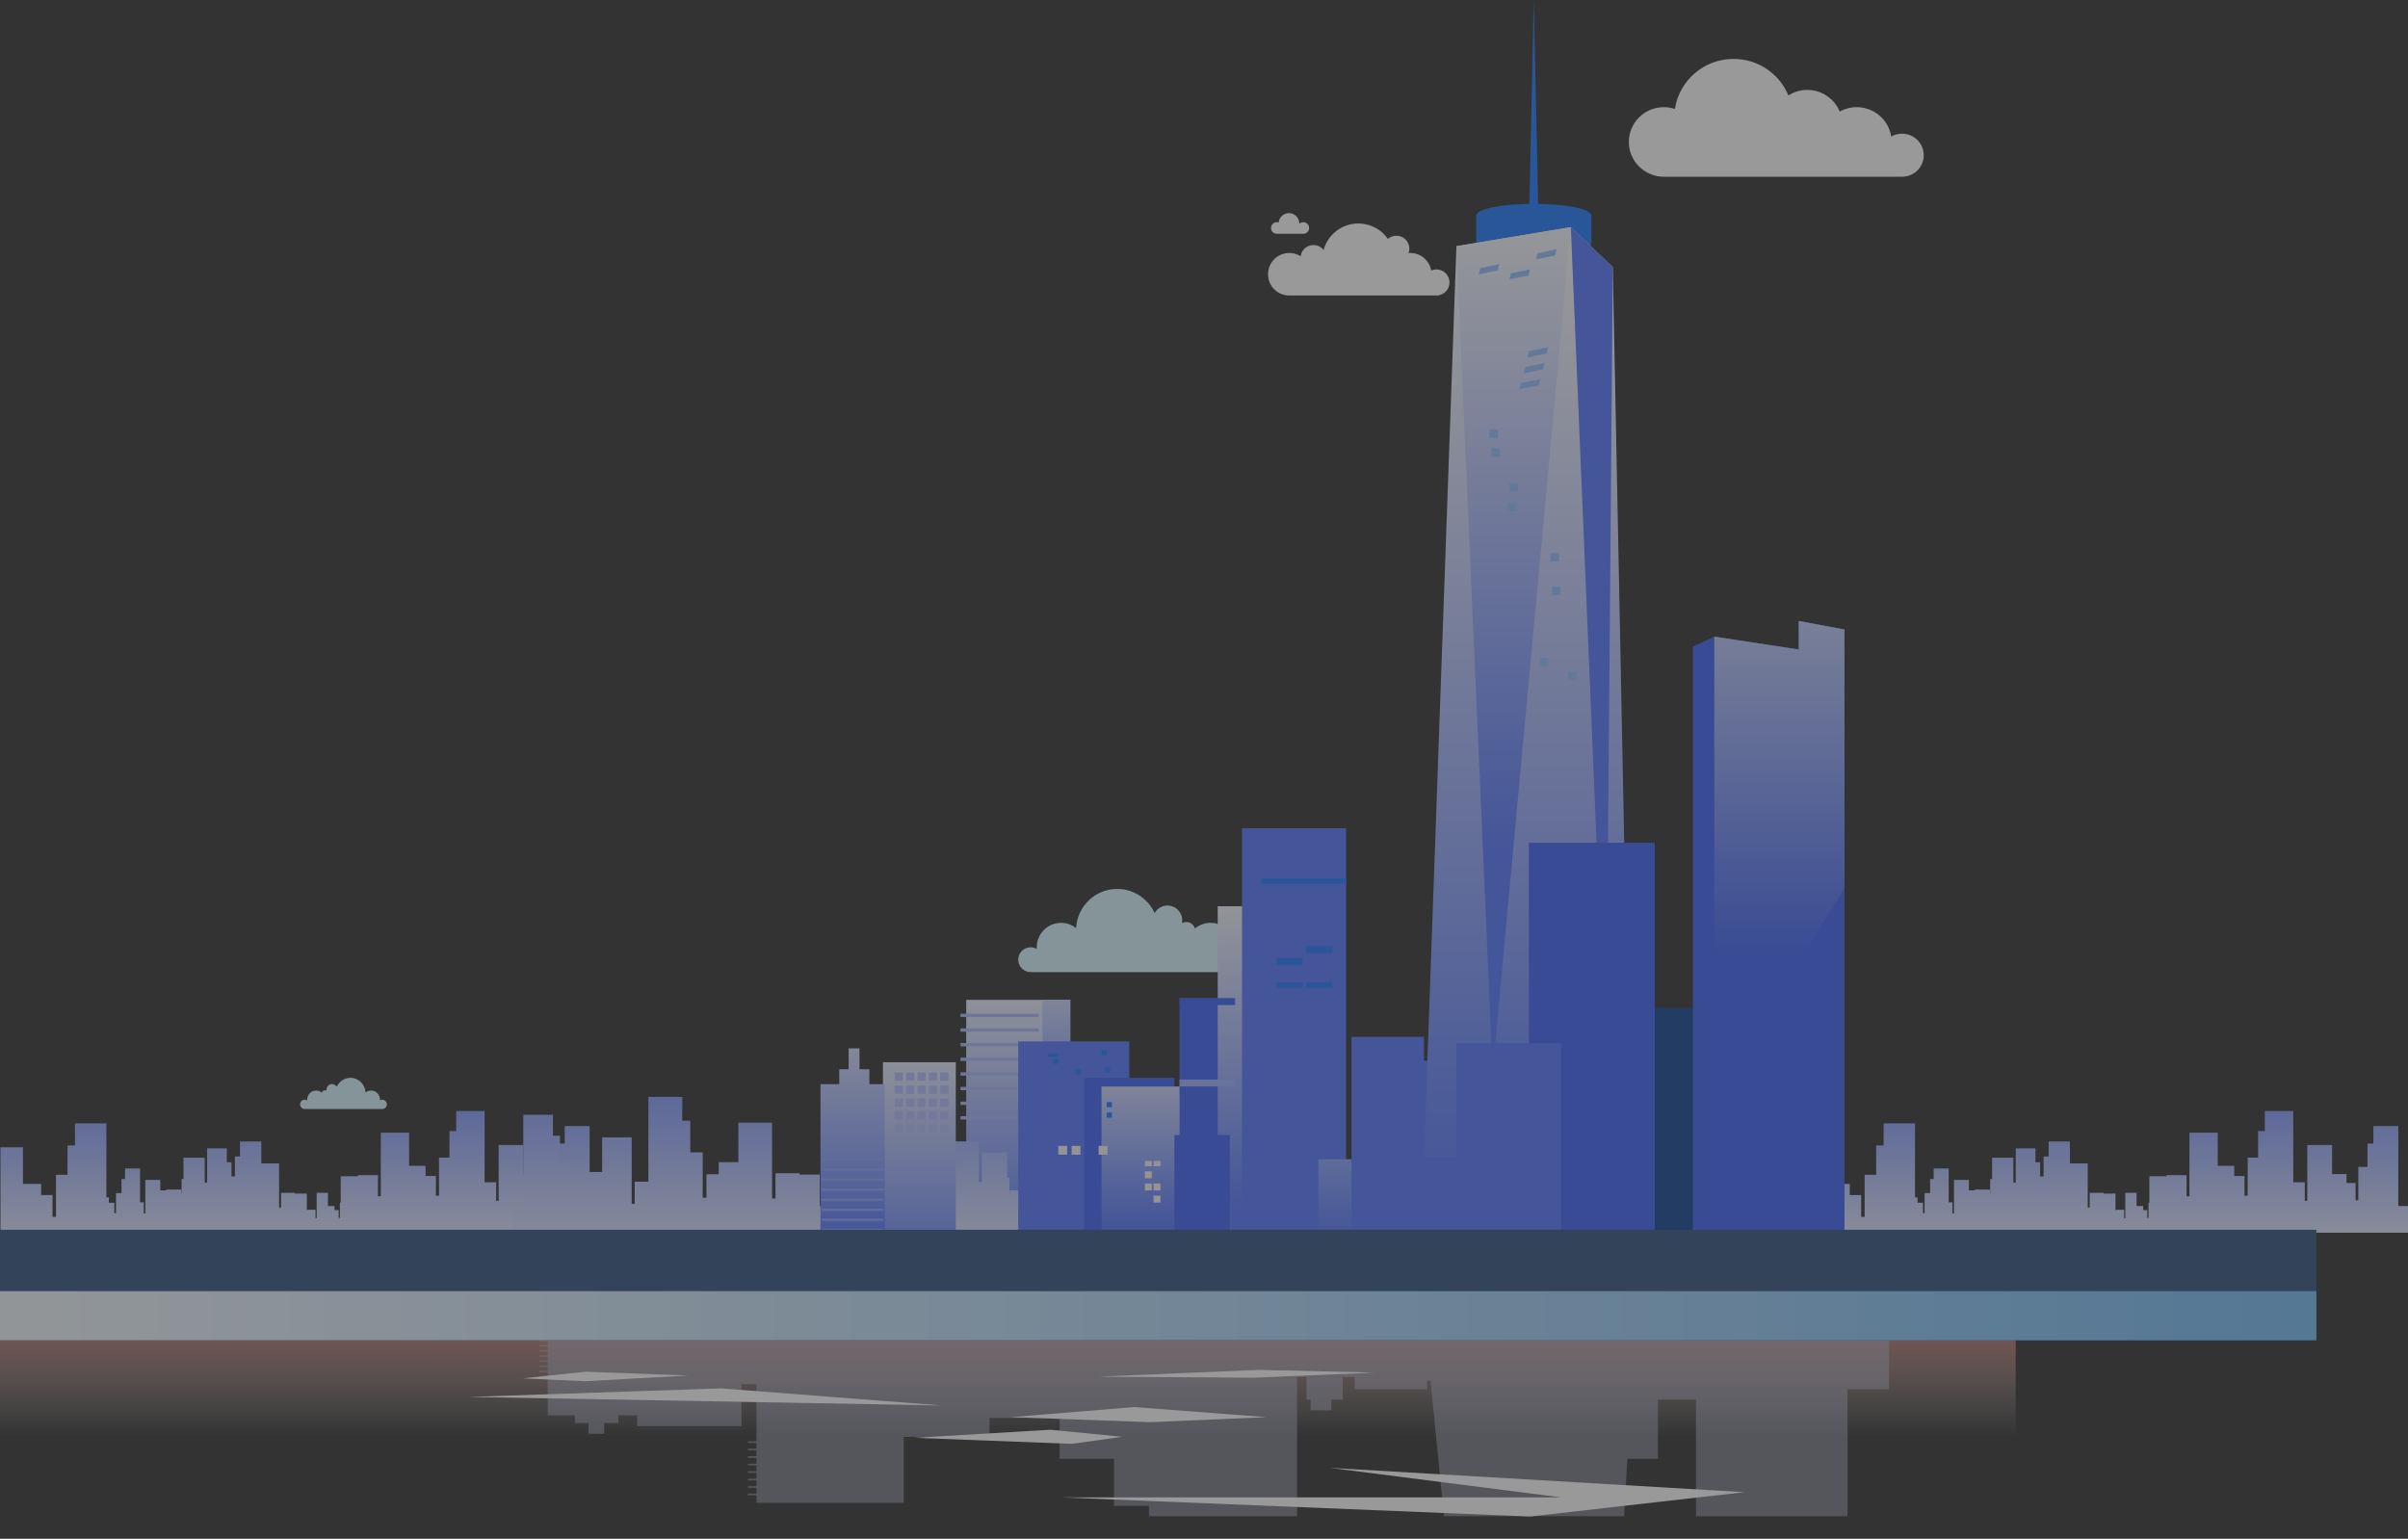 <svg width="1330" height="850" viewBox="0 0 1330 850" fill="none" xmlns="http://www.w3.org/2000/svg">
<rect x="0" y="0" width="1330" height="850" fill="#333333" stroke="none"/>
<g opacity="0.5">
<path d="M685.89 523.28C684.435 523.28 683.093 523.736 681.988 524.514C682.025 524.106 682.054 523.698 682.054 523.28C682.054 515.825 676.035 509.775 668.617 509.775C665.339 509.775 662.334 510.962 660 512.928C659.395 510.839 657.477 509.31 655.2 509.31C654.35 509.31 653.546 509.528 652.847 509.899C652.932 509.414 652.989 508.911 652.989 508.398C652.989 503.868 649.332 500.202 644.834 500.202C641.782 500.202 639.137 501.883 637.738 504.372C634.138 496.508 626.239 491.047 617.064 491.047C604.913 491.047 594.991 500.62 594.349 512.672C592.062 510.867 589.19 509.775 586.053 509.775C578.635 509.775 572.616 515.825 572.616 523.28C572.616 523.603 572.645 523.907 572.663 524.22C571.652 523.622 570.481 523.28 569.224 523.28C565.454 523.28 562.402 526.347 562.402 530.137C562.402 533.926 565.454 536.993 569.224 536.993H685.881C689.651 536.993 692.703 533.926 692.703 530.137C692.703 526.347 689.651 523.28 685.881 523.28H685.89Z" fill="#D6F6FF"/>
<path d="M1050.55 73.834C1048.38 73.834 1046.35 74.416 1044.58 75.429C1043.14 66.239 1035.15 59.197 1025.49 59.197C1022.09 59.197 1018.89 60.076 1016.11 61.603C1013.23 54.602 1006.3 49.669 998.221 49.669C994.37 49.669 990.805 50.791 987.798 52.723C982.899 40.884 971.17 32.545 957.481 32.545C941.071 32.545 927.464 44.533 925.096 60.184C923.178 59.549 921.137 59.197 919.001 59.197C908.319 59.197 899.651 67.807 899.651 78.416C899.651 89.026 908.319 97.635 919.001 97.635H1050.55C1057.17 97.635 1062.53 92.31 1062.53 85.742C1062.53 79.173 1057.17 73.848 1050.55 73.848V73.834Z" fill="white"/>
<path d="M456.053 632.714H548.989V705.462H456.053V632.714Z" fill="#114694"/>
<path d="M533.659 552.309H591.145V696.847H533.659V552.309Z" fill="url(#paint0_linear_4043_4147)"/>
<path d="M530.521 559.988H573.742V561.832H530.521V559.988Z" fill="#ABBCFF"/>
<path d="M530.521 568.073H573.742V569.916H530.521V568.073Z" fill="#ABBCFF"/>
<path d="M530.521 576.157H573.742V578.001H530.521V576.157Z" fill="#ABBCFF"/>
<path d="M530.521 584.242H573.742V586.086H530.521V584.242Z" fill="#ABBCFF"/>
<path d="M530.521 592.326H573.742V594.17H530.521V592.326Z" fill="#ABBCFF"/>
<path d="M530.521 600.411H573.742V602.255H530.521V600.411Z" fill="#ABBCFF"/>
<path d="M530.521 608.496H573.742V610.339H530.521V608.496Z" fill="#ABBCFF"/>
<path d="M530.521 616.58H573.742V618.424H530.521V616.58Z" fill="#ABBCFF"/>
<path d="M575.815 552.309H591.145V623.142H575.815V552.309Z" fill="url(#paint1_linear_4043_4147)"/>
<path d="M0 713.119H1113.31V850H0V713.119Z" fill="url(#paint2_linear_4043_4147)"/>
<path opacity="0.5" d="M302.52 723.649V740.246H297.968V740.893H302.52V743.076H297.968V743.722H302.52V745.911H297.968V746.557H302.52V748.741H297.968V749.387H302.52V751.578H297.968V752.222H302.52V754.408H297.968V755.06H302.52V757.243H297.968V757.889H302.52V760.079H297.968V760.725H302.52V781.841H317.515V786.078H325.024V792.012H333.7V786.078H341.61V781.841H351.883V787.775H409.524V764.557H417.82V796.152H413.097V797.094H417.82V800.28H413.097V801.222H417.82V804.414H413.097V805.355H417.82V808.541H413.097V809.483H417.82V812.669H413.097V813.617H417.82V816.803H413.097V817.744H417.82V820.93H413.097V821.87H417.82V825.064H413.097V826.006H417.82V830.146H499.17V793.708H546.556V783.249H582.118V781.175H585.267V805.849H615.274V831.843H634.629V837.556H716.388V760.656H721.626V773.154H723.874V779.012H735.335V773.154H741.655V760.656H748.201V767.435H788.231V762.724H790.116L797.563 837.556H897.063L898.807 805.849H915.688V773.154H936.731V837.556H1020.46V767.435H1043.37V723.649H302.52Z" fill="#BBC1D8"/>
<path d="M264.32 653.602V653.071H274.028V663.313H275.421V632.502H289.115V648.56H297.095V653.472H302.079V663.025H303.608V644.581H308.66V631.711H311.922V622.023H325.679V666.213H331.042V680.937H325.679H322.094H315.178H311.922H310.925H308.66H308.184H303.608H302.079H300.827H297.095H290.112H289.115H282.268H279.142H275.421H274.028H264.649H264.32H256.805H256.012V653.602H264.32Z" fill="url(#paint3_linear_4043_4147)"/>
<path d="M197.667 649.759V649.154H208.739V660.832H210.33V625.691H225.956V644.005H235.057V649.606H240.743V660.504H242.488V639.466H248.247V624.781H251.968V613.731H267.662V664.138H273.778V680.937H267.662H263.567H255.684H251.968H250.83H248.247H247.704H242.488H240.743H239.316H235.057H227.094H225.956H218.146H214.578H210.33H208.739H198.046H197.667H189.098H188.192V649.759H197.667Z" fill="url(#paint4_linear_4043_4147)"/>
<path d="M91.845 657.559V657.107H100.147V665.868H101.342V639.517H113.054V653.246H119.879V657.446H124.138V665.619H125.446V649.843H129.767V638.833H132.554V630.552H144.323V668.344H148.91V680.937H144.323H141.253H135.34H132.554H131.704H129.767H129.36H125.446H124.138H123.068H119.879H113.904H113.054H107.198H104.525H101.342H100.147H92.128H91.845H85.422H84.737V657.559H91.845Z" fill="url(#paint5_linear_4043_4147)"/>
<path d="M73.58 664.477V664.161H79.425V670.328H80.269V651.777H88.515V661.442H93.317V664.398H96.319V670.152H97.242V659.045H100.283V651.296H102.243V645.463H110.529V672.068H113.757V680.937H110.529H108.365H104.202H102.243H101.643H100.283H99.995H97.242H96.319H95.566H93.317H89.115H88.515H84.392H82.511H80.269H79.425H73.784H73.58H69.061H68.579V664.477H73.58Z" fill="url(#paint6_linear_4043_4147)"/>
<path d="M40.403 664.477V664.161H46.248V670.328H47.092V651.777H55.338V661.442H60.141V664.398H63.142V670.152H64.065V659.045H67.107V651.296H69.066V645.463H77.352V672.068H80.58V680.937H77.352H75.194H71.026H69.066H68.466H67.107H66.818H64.065H63.142H62.389H60.141H55.938H55.338H51.215H49.335H47.092H46.248H40.607H40.403H35.884H35.402V664.477H40.403Z" fill="url(#paint7_linear_4043_4147)"/>
<path d="M0.26 633.74V694.763H65.498V676.206H58.753V620.536H41.417V632.745H37.305V648.956H30.928V672.204H29.008V660.148H22.733V653.975H12.669V633.74H0.26Z" fill="url(#paint8_linear_4043_4147)"/>
<path d="M169.848 668.502V668.264H174.265V672.922H174.9V658.904H181.129V666.207H184.76V668.445H187.031V672.786H187.722V664.398H190.021V658.542H191.505V654.134H197.763V674.239H200.204V680.937H197.763H196.132H192.989H191.505H191.052H190.021H189.806H187.722H187.031H186.459H184.76H181.583H181.129H178.015H176.593H174.9H174.265H170.001H169.848H166.433H166.07V668.502H169.848Z" fill="url(#paint9_linear_4043_4147)"/>
<path d="M162.916 659.328V658.91H155.242V667.004H154.137V642.648H143.309V655.343H137.005V659.221H133.063V666.778H131.852V652.195H127.859V642.021H125.282V634.362H114.402V669.293H110.166V680.937H114.402H117.24H122.711H125.282H126.069H127.859H128.233H131.852H133.063H134.049H137.005H142.522H143.309H148.723H151.192H154.137H155.242H162.65H162.916H168.851H169.485V659.328H162.916Z" fill="url(#paint10_linear_4043_4147)"/>
<path d="M362.115 653.406V652.773H350.552V664.973H348.892V628.272H332.58V647.4H323.075V653.251H317.138V664.63H315.317V642.66H309.299V627.329H305.413V615.789H289.027V668.427H282.638V685.966H289.027H293.297H301.534H305.413H306.601H309.299H309.866H315.317H317.138H318.629H323.075H331.393H332.58H340.736H344.46H348.892H350.552H361.723H362.115H371.067H372.011V653.406H362.115Z" fill="url(#paint11_linear_4043_4147)"/>
<path d="M441.51 648.827V648.107H428.321V662.017H426.426V620.159H407.813V641.973H396.972V648.646H390.199V661.627H388.121V636.567H381.26V619.075H376.828V605.912H358.134V665.956H350.848V685.966H358.134H363.012H372.402H376.828H378.184H381.26H381.908H388.121H390.199H391.899H396.972H406.457H407.813H417.116H421.366H426.426H428.321H441.058H441.51H451.717H452.796V648.827H441.51Z" fill="url(#paint12_linear_4043_4147)"/>
<path d="M567.561 658.119V657.58H557.672V668.016H556.248V636.628H542.297V652.982H534.168V657.984H529.095V667.72H527.537V648.929H522.389V635.813H519.07V625.949H505.052V670.965H499.587V685.966H505.052H508.708H515.751H519.07H520.082H522.389H522.875H527.537H529.095H530.37H534.168H541.285H542.297H549.273H552.457H556.248H557.672H567.224H567.561H575.212H576.028V658.119H567.561Z" fill="url(#paint13_linear_4043_4147)"/>
<path d="M589.318 666.36V665.983H582.356V673.328H581.351V651.231H571.529V662.744H565.808V666.266H562.232V673.12H561.133V659.89H557.51V650.659H555.176V643.711H545.306V675.402H541.461V685.966H545.306H547.883H552.842H555.176H555.891H557.51H557.854H561.133H562.232H563.13H565.808H570.814H571.529H576.44H578.68H581.351H582.356H589.075H589.318H594.702H595.275V666.36H589.318Z" fill="url(#paint14_linear_4043_4147)"/>
<path d="M628.837 666.36V665.983H621.875V673.328H620.87V651.231H611.048V662.744H605.327V666.266H601.752V673.12H600.652V659.89H597.029V650.659H594.695V643.711H584.826V675.402H580.98V685.966H584.826H587.396H592.361H594.695H595.41H597.029H597.373H600.652H601.752H602.649H605.327H610.333H611.048H615.959H618.199H620.87H621.875H628.595H628.837H634.221H634.794V666.36H628.837Z" fill="url(#paint15_linear_4043_4147)"/>
<path d="M676.654 629.746V702.434H598.945V680.33H606.98V614.018H627.63V628.561H632.527V647.871H640.123V675.564H642.41V661.202H649.885V653.85H661.873V629.746H676.654Z" fill="url(#paint16_linear_4043_4147)"/>
<path d="M474.647 671.154V670.871H469.385V676.419H468.63V659.721H461.209V668.42H456.884V671.086H454.179V676.257H453.356V666.266H450.617V659.29H448.85V654.039H441.395V677.988H438.488V685.966H441.395H443.338H447.082H448.85H449.389H450.617H450.874H453.356H454.179H454.861H456.884H460.669H461.209H464.919H466.612H468.63H469.385H474.465H474.647H478.715H479.147V671.154H474.647Z" fill="url(#paint17_linear_4043_4147)"/>
<path d="M482.904 660.226V659.728H492.045V669.37H493.361V640.358H506.259V655.48H513.768V660.098H518.463V669.1H519.907V651.73H524.663V639.61H527.732V630.487H540.692V672.096H545.738V685.966H540.692H537.312H530.795H527.732H526.795H524.663H524.218H519.907H518.463H517.289H513.768H507.197H506.259H499.81H496.869H493.361H492.045H483.221H482.904H475.834H475.079V660.226H482.904Z" fill="url(#paint18_linear_4043_4147)"/>
<path d="M1263.28 653.602V653.071H1272.99V663.313H1274.38V632.502H1288.07V648.56H1296.05V653.472H1301.04V663.025H1302.57V644.581H1307.62V631.711H1310.88V622.023H1324.64V666.213H1330V680.937H1324.64H1321.05H1314.14H1310.88H1309.88H1307.62H1307.14H1302.57H1301.04H1299.79H1296.05H1289.07H1288.07H1281.23H1278.1H1274.38H1272.99H1263.61H1263.28H1255.76H1254.97V653.602H1263.28Z" fill="url(#paint19_linear_4043_4147)"/>
<path d="M1196.63 649.759V649.154H1207.7V660.832H1209.29V625.691H1224.91V644.005H1234.02V649.606H1239.7V660.504H1241.45V639.466H1247.21V624.781H1250.93V613.731H1266.62V664.138H1272.74V680.937H1266.62H1262.53H1254.64H1250.93H1249.79H1247.21H1246.66H1241.45H1239.7H1238.27H1234.02H1226.05H1224.91H1217.1H1213.54H1209.29H1207.7H1197H1196.63H1188.06H1187.15V649.759H1196.63Z" fill="url(#paint20_linear_4043_4147)"/>
<path d="M1090.8 657.559V657.107H1099.11V665.868H1100.3V639.517H1112.01V653.246H1118.84V657.446H1123.1V665.619H1124.4V649.843H1128.73V638.833H1131.51V630.552H1143.28V668.344H1147.87V680.937H1143.28H1140.21H1134.3H1131.51H1130.66H1128.73H1128.32H1124.4H1123.1H1122.03H1118.84H1112.86H1112.01H1106.16H1103.48H1100.3H1099.11H1091.09H1090.8H1084.38H1083.7V657.559H1090.8Z" fill="url(#paint21_linear_4043_4147)"/>
<path d="M1072.54 664.477V664.161H1078.38V670.328H1079.23V651.777H1087.47V661.442H1092.28V664.398H1095.28V670.152H1096.2V659.045H1099.24V651.296H1101.2V645.463H1109.49V672.068H1112.71V680.937H1109.49H1107.32H1103.16H1101.2H1100.6H1099.24H1098.95H1096.2H1095.28H1094.52H1092.28H1088.07H1087.47H1083.35H1081.47H1079.23H1078.38H1072.74H1072.54H1068.02H1067.54V664.477H1072.54Z" fill="url(#paint22_linear_4043_4147)"/>
<path d="M1039.36 664.477V664.161H1045.21V670.328H1046.05V651.777H1054.3V661.442H1059.1V664.398H1062.1V670.152H1063.02V659.045H1066.06V651.296H1068.02V645.463H1076.31V672.068H1079.54V680.937H1076.31H1074.15H1069.98H1068.02H1067.42H1066.06H1065.78H1063.02H1062.1H1061.35H1059.1H1054.9H1054.3H1050.17H1048.29H1046.05H1045.21H1039.57H1039.36H1034.84H1034.36V664.477H1039.36Z" fill="url(#paint23_linear_4043_4147)"/>
<path d="M999.219 633.74V694.763H1064.46V676.206H1057.71V620.536H1040.38V632.745H1036.26V648.956H1029.89V672.204H1027.97V660.148H1021.69V653.975H1011.63V633.74H999.219Z" fill="url(#paint24_linear_4043_4147)"/>
<path d="M1168.81 668.502V668.264H1173.22V672.922H1173.86V658.904H1180.09V666.207H1183.72V668.445H1185.99V672.786H1186.68V664.398H1188.98V658.542H1190.46V654.134H1196.72V674.239H1199.16V680.937H1196.72H1195.09H1191.95H1190.46H1190.01H1188.98H1188.76H1186.68H1185.99H1185.42H1183.72H1180.54H1180.09H1176.97H1175.55H1173.86H1173.22H1168.96H1168.81H1165.39H1165.03V668.502H1168.81Z" fill="url(#paint25_linear_4043_4147)"/>
<path d="M1161.87 659.328V658.91H1154.2V667.004H1153.1V642.648H1142.27V655.343H1135.96V659.221H1132.02V666.778H1130.81V652.195H1126.82V642.021H1124.24V634.362H1113.36V669.293H1109.12V680.937H1113.36H1116.2H1121.67H1124.24H1125.03H1126.82H1127.19H1130.81H1132.02H1133.01H1135.96H1141.48H1142.27H1147.68H1150.15H1153.1H1154.2H1161.61H1161.87H1167.81H1168.44V659.328H1161.87Z" fill="url(#paint26_linear_4043_4147)"/>
<path d="M847.144 112.594C864.701 112.594 878.939 115.477 878.939 119.032V134.209C878.939 137.764 864.706 140.647 847.144 140.647C829.582 140.647 815.349 137.764 815.349 134.209V119.032C815.349 115.477 829.582 112.594 847.144 112.594Z" fill="#1E79FF"/>
<path d="M847.144 0L849.709 118.258H844.578L847.144 0Z" fill="#1E79FF"/>
<path d="M562.402 575.281H623.72V710.248H562.402V575.281Z" fill="#5577FF"/>
<path d="M598.81 595.383H648.631V710.248H598.81V595.383Z" fill="#3F64F5"/>
<path d="M608.391 600.169H654.379V705.462H608.391V600.169Z" fill="url(#paint27_linear_4043_4147)"/>
<path d="M651.505 551.351H682.164V703.547H651.505V551.351Z" fill="#3F64F5"/>
<path d="M672.583 500.619H699.41V705.462H672.583V500.619Z" fill="url(#paint28_linear_4043_4147)"/>
<path d="M685.996 457.545H743.482V703.547H685.996V457.545Z" fill="#5577FF"/>
<path d="M800.594 156.021C800.594 152.035 797.364 148.808 793.375 148.808C792.344 148.808 791.368 149.025 790.485 149.412C789.509 143.917 784.707 139.738 778.92 139.738C778.603 139.738 778.293 139.761 777.983 139.784C778.262 139.018 778.425 138.198 778.425 137.339C778.425 133.4 775.225 130.204 771.283 130.204C769.486 130.204 767.851 130.869 766.596 131.968C762.994 126.814 757.022 123.448 750.26 123.448C741.089 123.448 733.366 129.646 731.057 138.082C729.748 136.426 727.727 135.358 725.449 135.358C721.824 135.358 718.842 138.051 718.377 141.549C716.565 140.411 714.427 139.738 712.126 139.738C705.635 139.738 700.368 145 700.368 151.486C700.368 157.971 705.457 163.04 711.801 163.218V163.233H793.367C794.025 163.233 794.521 163.179 794.877 163.071C798.138 162.374 800.578 159.488 800.578 156.021H800.594Z" fill="white"/>
<path d="M705.224 129.151H719.849C721.623 129.151 723.056 127.72 723.056 125.947C723.056 124.175 721.623 122.744 719.849 122.744C718.974 122.744 718.191 123.092 717.61 123.657C717.61 123.587 717.618 123.517 717.618 123.44C717.618 120.29 715.062 117.736 711.909 117.736C708.935 117.736 706.495 120.012 706.224 122.914C705.906 122.805 705.573 122.736 705.224 122.736C703.45 122.736 702.017 124.167 702.017 125.94C702.017 127.712 703.45 129.144 705.224 129.144V129.151Z" fill="white"/>
<path d="M728.153 640.372H765.518V701.633H728.153V640.372Z" fill="url(#paint29_linear_4043_4147)"/>
<path d="M748.821 615.498V603.998H756.493V615.498H760.728V708.333H747.314V615.498H748.821Z" fill="url(#paint30_linear_4043_4147)"/>
<path d="M746.47 572.734H786.494V681.53H746.47V572.734Z" fill="#5577FF"/>
<path d="M774.918 585.876H815.995V692.242H774.918V585.876Z" fill="#5577FF"/>
<path d="M899.214 572.734L890.787 147.543L867.618 125.471L804.424 135.978L786.494 639.059H899.214V572.734Z" fill="url(#paint31_linear_4043_4147)"/>
<path d="M892.367 556.772H957.933V692.242H892.367V556.772Z" fill="#114694"/>
<path d="M1018.75 607.886V347.726L993.477 342.995V358.76L946.872 351.666L935.024 357.183V689.088H1018.75V607.886Z" fill="#3F64F5"/>
<path d="M487.671 586.768H527.911V703.547H487.671V586.768Z" fill="url(#paint32_linear_4043_4147)"/>
<path d="M463.541 598.903V590.656H468.722V579.11H474.724V590.656H480.175V598.903H488.629V712.162H453.179V598.903H463.541Z" fill="url(#paint33_linear_4043_4147)"/>
<path d="M0.255 718.582H795.459V740.394H0.255V718.582Z" fill="#175FC9"/>
<path d="M453.885 639.906H487.825V641.171H453.885V639.906Z" fill="#8FA5FF"/>
<path d="M453.885 645.453H487.825V646.718H453.885V645.453Z" fill="#8FA5FF"/>
<path d="M453.885 650.997H487.825V652.261H453.885V650.997Z" fill="#8FA5FF"/>
<path d="M453.885 656.544H487.825V657.808H453.885V656.544Z" fill="#8FA5FF"/>
<path d="M453.885 662.091H487.825V663.355H453.885V662.091Z" fill="#8FA5FF"/>
<path d="M453.885 667.638H487.825V668.902H453.885V667.638Z" fill="#8FA5FF"/>
<path d="M453.885 673.185H487.825V674.449H453.885V673.185Z" fill="#8FA5FF"/>
<path d="M453.885 678.732H487.825V679.996H453.885V678.732Z" fill="#8FA5FF"/>
<path d="M519.298 592.481H523.871V597.045H519.298V592.481Z" fill="#B3C2FF"/>
<path d="M513.013 592.481H517.586V597.045H513.013V592.481Z" fill="#B3C2FF"/>
<path d="M506.728 592.481H511.301V597.045H506.728V592.481Z" fill="#B3C2FF"/>
<path d="M500.443 592.481H505.016V597.045H500.443V592.481Z" fill="#B3C2FF"/>
<path d="M494.154 592.481H498.727V597.045H494.154V592.481Z" fill="#B3C2FF"/>
<path d="M519.298 599.654H523.871V604.218H519.298V599.654Z" fill="#B3C2FF"/>
<path d="M513.013 599.654H517.586V604.218H513.013V599.654Z" fill="#B3C2FF"/>
<path d="M506.728 599.654H511.301V604.218H506.728V599.654Z" fill="#B3C2FF"/>
<path d="M500.443 599.654H505.016V604.218H500.443V599.654Z" fill="#B3C2FF"/>
<path d="M494.154 599.654H498.727V604.218H494.154V599.654Z" fill="#B3C2FF"/>
<path d="M519.298 606.823H523.871V611.386H519.298V606.823Z" fill="#B3C2FF"/>
<path d="M513.013 606.823H517.586V611.386H513.013V606.823Z" fill="#B3C2FF"/>
<path d="M506.728 606.823H511.301V611.386H506.728V606.823Z" fill="#B3C2FF"/>
<path d="M500.443 606.823H505.016V611.386H500.443V606.823Z" fill="#B3C2FF"/>
<path d="M494.154 606.823H498.727V611.386H494.154V606.823Z" fill="#B3C2FF"/>
<path d="M519.298 613.995H523.871V618.559H519.298V613.995Z" fill="#B3C2FF"/>
<path d="M513.013 613.995H517.586V618.559H513.013V613.995Z" fill="#B3C2FF"/>
<path d="M506.728 613.995H511.301V618.559H506.728V613.995Z" fill="#B3C2FF"/>
<path d="M500.443 613.995H505.016V618.559H500.443V613.995Z" fill="#B3C2FF"/>
<path d="M494.154 613.995H498.727V618.559H494.154V613.995Z" fill="#B3C2FF"/>
<path d="M519.298 621.168H523.871V625.732H519.298V621.168Z" fill="#B3C2FF"/>
<path d="M513.013 621.168H517.586V625.732H513.013V621.168Z" fill="#B3C2FF"/>
<path d="M506.728 621.168H511.301V625.732H506.728V621.168Z" fill="#B3C2FF"/>
<path d="M500.443 621.168H505.016V625.732H500.443V621.168Z" fill="#B3C2FF"/>
<path d="M494.154 621.168H498.727V625.732H494.154V621.168Z" fill="#B3C2FF"/>
<path d="M578.69 581.982H584.438V583.896H578.69V581.982Z" fill="#1E79FF"/>
<path d="M581.564 584.854H584.438V587.725H581.564V584.854Z" fill="#1E79FF"/>
<path d="M608.391 580.068H611.265V582.939H608.391V580.068Z" fill="#1E79FF"/>
<path d="M610.307 589.64H613.181V592.511H610.307V589.64Z" fill="#1E79FF"/>
<path d="M594.019 590.597H596.893V593.469H594.019V590.597Z" fill="#1E79FF"/>
<path d="M611.265 608.784H614.139V611.655H611.265V608.784Z" fill="#1E79FF"/>
<path d="M611.265 614.527H614.139V617.399H611.265V614.527Z" fill="#1E79FF"/>
<path d="M637.134 641.329H640.966V644.2H637.134V641.329Z" fill="#F5F6F7"/>
<path d="M632.343 641.329H636.175V644.2H632.343V641.329Z" fill="#F5F6F7"/>
<path d="M632.343 647.072H636.175V650.901H632.343V647.072Z" fill="#F5F6F7"/>
<path d="M637.134 653.772H640.966V657.601H637.134V653.772Z" fill="#F5F6F7"/>
<path d="M632.343 653.772H636.175V657.601H632.343V653.772Z" fill="#F5F6F7"/>
<path d="M637.134 660.473H640.966V664.302H637.134V660.473Z" fill="#F5F6F7"/>
<path d="M667.793 648.987H670.667V652.815H667.793V648.987Z" fill="#F5F6F7"/>
<path d="M662.044 648.987H665.876V652.815H662.044V648.987Z" fill="#F5F6F7"/>
<path d="M657.253 648.987H661.086V652.815H657.253V648.987Z" fill="#F5F6F7"/>
<path d="M652.463 648.987H655.337V652.815H652.463V648.987Z" fill="#F5F6F7"/>
<path d="M657.253 655.687H661.086V659.516H657.253V655.687Z" fill="#F5F6F7"/>
<path d="M652.463 662.387H655.337V666.216H652.463V662.387Z" fill="#F5F6F7"/>
<path d="M591.902 632.983H596.773V637.844H591.902V632.983Z" fill="#F5F6F7"/>
<path d="M584.528 632.983H589.399V637.844H584.528V632.983Z" fill="#F5F6F7"/>
<path d="M662.044 655.687H665.876V659.516H662.044V655.687Z" fill="#F5F6F7"/>
<path d="M667.793 662.387H670.667V666.216H667.793V662.387Z" fill="#F5F6F7"/>
<path d="M662.044 662.387H665.876V666.216H662.044V662.387Z" fill="#F5F6F7"/>
<path d="M606.808 632.983H611.679V637.844H606.808V632.983Z" fill="#F5F6F7"/>
<path d="M651.505 551.351H682.164V555.18H651.505V551.351Z" fill="#3F64F5"/>
<path d="M651.505 596.34H682.164V600.169H651.505V596.34Z" fill="#A0B3FF"/>
<path d="M648.631 626.971H679.29V701.633H648.631V626.971Z" fill="#3F64F5"/>
<path d="M721.446 522.635H735.817V526.464H721.446V522.635Z" fill="#1E79FF"/>
<path d="M705.158 529.336H719.53V533.164H705.158V529.336Z" fill="#1E79FF"/>
<path d="M721.446 542.737H735.817V545.608H721.446V542.737Z" fill="#1E79FF"/>
<path d="M705.158 542.737H719.53V545.608H705.158V542.737Z" fill="#1E79FF"/>
<path d="M696.535 485.304H743.482V488.176H696.535V485.304Z" fill="#1E79FF"/>
<path d="M867.618 125.471L824.434 591.658L804.424 135.978L867.618 125.471Z" fill="url(#paint34_linear_4043_4147)"/>
<path d="M867.618 125.471L887.1 591.658L890.787 147.543L867.618 125.471Z" fill="#5577FF"/>
<path d="M848.316 143.337L858.918 141.116L859.728 137.691L849.132 139.912L848.316 143.337Z" fill="#94C0FF"/>
<path d="M833.704 154.371L844.301 152.155L845.116 148.73L834.514 150.951L833.704 154.371Z" fill="#94C0FF"/>
<path d="M816.72 151.55L827.322 149.329L828.132 145.909L817.535 148.125L816.72 151.55Z" fill="#94C0FF"/>
<path d="M843.678 197.47L854.274 195.254L855.09 191.829L844.488 194.05L843.678 197.47Z" fill="#94C0FF"/>
<path d="M841.605 206.243L852.201 204.027L853.011 200.602L842.415 202.823L841.605 206.243Z" fill="#94C0FF"/>
<path d="M839.334 215.015L849.931 212.794L850.741 209.374L840.144 211.59L839.334 215.015Z" fill="#94C0FF"/>
<path d="M822.61 237.285H827.299V241.965H822.61V237.285Z" fill="#94C0FF"/>
<path d="M823.794 247.634H828.483V252.315H823.794V247.634Z" fill="#94C0FF"/>
<path d="M833.676 266.949H838.366V271.629H833.676V266.949Z" fill="#94C0FF"/>
<path d="M832.883 277.886H837.573V282.566H832.883V277.886Z" fill="#94C0FF"/>
<path d="M856.319 305.503H861.008V310.183H856.319V305.503Z" fill="#94C0FF"/>
<path d="M857.208 324.031H861.898V328.712H857.208V324.031Z" fill="#94C0FF"/>
<path d="M850.361 363.451H855.05V368.131H850.361V363.451Z" fill="#94C0FF"/>
<path d="M866.032 370.94H870.721V375.62H866.032V370.94Z" fill="#94C0FF"/>
<path d="M844.442 465.521H913.956V692.242H844.442V465.521Z" fill="#3F64F5"/>
<path d="M804.424 576.284H862.35V691.778H804.424V576.284Z" fill="#5577FF"/>
<path d="M759.262 758.215L695.265 756.705L606.41 760.475L692.614 761.041L759.262 758.215Z" fill="white"/>
<path d="M845.081 837.711L586.26 827.152H726.731H862.4L734.434 810.828L963.425 824.27L845.081 837.711Z" fill="white"/>
<path d="M699.457 782.82L626.381 777.252L558.323 782.82L635.307 785.601L699.457 782.82Z" fill="white"/>
<path d="M580.218 789.778L504.916 794.232L591.936 797.572L619.828 793.672L580.218 789.778Z" fill="white"/>
<path d="M520.215 776.385L258.868 771.659L398.167 766.928L520.215 776.385Z" fill="white"/>
<path d="M380.242 759.829L323.222 762.983L288.771 761.406L323.528 757.726L380.242 759.829Z" fill="white"/>
<path d="M946.872 351.666V607.886L1018.75 490.499V347.726L993.477 342.995V358.76L946.872 351.666Z" fill="url(#paint35_linear_4043_4147)"/>
<path d="M0 679.309H1279.38V740.354H0V679.309Z" fill="#325382"/>
<path d="M0 713.223H1279.38V740.354H0V713.223Z" fill="url(#paint36_linear_4043_4147)"/>
<path d="M168.255 607.47C168.79 607.47 169.283 607.641 169.69 607.933C169.676 607.78 169.666 607.627 169.666 607.47C169.666 604.674 171.878 602.406 174.605 602.406C175.811 602.406 176.915 602.851 177.774 603.588C177.996 602.805 178.701 602.231 179.538 602.231C179.851 602.231 180.146 602.313 180.403 602.452C180.372 602.27 180.351 602.082 180.351 601.889C180.351 600.191 181.696 598.816 183.349 598.816C184.471 598.816 185.444 599.446 185.958 600.379C187.282 597.431 190.186 595.383 193.559 595.383C198.026 595.383 201.674 598.973 201.91 603.492C202.751 602.815 203.807 602.406 204.96 602.406C207.687 602.406 209.9 604.674 209.9 607.47C209.9 607.591 209.89 607.705 209.883 607.823C210.254 607.598 210.685 607.47 211.147 607.47C212.533 607.47 213.655 608.62 213.655 610.041C213.655 611.462 212.533 612.613 211.147 612.613H168.259C166.873 612.613 165.75 611.462 165.75 610.041C165.75 608.62 166.873 607.47 168.259 607.47H168.255Z" fill="#D6F6FF"/>
</g>
<defs>
<linearGradient id="paint0_linear_4043_4147" x1="562.402" y1="533.3" x2="562.402" y2="689.102" gradientUnits="userSpaceOnUse">
<stop stop-color="white"/>
<stop offset="1" stop-color="#5577FF"/>
</linearGradient>
<linearGradient id="paint1_linear_4043_4147" x1="583.48" y1="517.164" x2="583.48" y2="632.417" gradientUnits="userSpaceOnUse">
<stop stop-color="white"/>
<stop offset="1" stop-color="#5577FF"/>
</linearGradient>
<linearGradient id="paint2_linear_4043_4147" x1="556.65" y1="793.379" x2="556.65" y2="565.571" gradientUnits="userSpaceOnUse">
<stop stop-color="white" stop-opacity="0"/>
<stop offset="0.389" stop-color="#FF6355"/>
</linearGradient>
<linearGradient id="paint3_linear_4043_4147" x1="293.527" y1="707.808" x2="293.527" y2="574.306" gradientUnits="userSpaceOnUse">
<stop stop-color="white"/>
<stop offset="1" stop-color="#5577FF"/>
</linearGradient>
<linearGradient id="paint4_linear_4043_4147" x1="230.985" y1="707.808" x2="230.985" y2="574.306" gradientUnits="userSpaceOnUse">
<stop stop-color="white"/>
<stop offset="1" stop-color="#5577FF"/>
</linearGradient>
<linearGradient id="paint5_linear_4043_4147" x1="116.821" y1="707.808" x2="116.821" y2="574.306" gradientUnits="userSpaceOnUse">
<stop stop-color="white"/>
<stop offset="1" stop-color="#5577FF"/>
</linearGradient>
<linearGradient id="paint6_linear_4043_4147" x1="91.165" y1="707.808" x2="91.165" y2="574.306" gradientUnits="userSpaceOnUse">
<stop stop-color="white"/>
<stop offset="1" stop-color="#5577FF"/>
</linearGradient>
<linearGradient id="paint7_linear_4043_4147" x1="57.988" y1="707.808" x2="57.988" y2="574.306" gradientUnits="userSpaceOnUse">
<stop stop-color="white"/>
<stop offset="1" stop-color="#5577FF"/>
</linearGradient>
<linearGradient id="paint8_linear_4043_4147" x1="32.877" y1="707.797" x2="32.877" y2="574.311" gradientUnits="userSpaceOnUse">
<stop stop-color="white"/>
<stop offset="1" stop-color="#5577FF"/>
</linearGradient>
<linearGradient id="paint9_linear_4043_4147" x1="183.134" y1="707.808" x2="183.134" y2="574.306" gradientUnits="userSpaceOnUse">
<stop stop-color="white"/>
<stop offset="1" stop-color="#5577FF"/>
</linearGradient>
<linearGradient id="paint10_linear_4043_4147" x1="139.826" y1="707.808" x2="139.826" y2="574.306" gradientUnits="userSpaceOnUse">
<stop stop-color="white"/>
<stop offset="1" stop-color="#5577FF"/>
</linearGradient>
<linearGradient id="paint11_linear_4043_4147" x1="327.325" y1="717.974" x2="327.325" y2="558.95" gradientUnits="userSpaceOnUse">
<stop stop-color="white"/>
<stop offset="1" stop-color="#5577FF"/>
</linearGradient>
<linearGradient id="paint12_linear_4043_4147" x1="401.822" y1="717.974" x2="401.822" y2="558.95" gradientUnits="userSpaceOnUse">
<stop stop-color="white"/>
<stop offset="1" stop-color="#5577FF"/>
</linearGradient>
<linearGradient id="paint13_linear_4043_4147" x1="537.811" y1="717.974" x2="537.811" y2="558.95" gradientUnits="userSpaceOnUse">
<stop stop-color="white"/>
<stop offset="1" stop-color="#5577FF"/>
</linearGradient>
<linearGradient id="paint14_linear_4043_4147" x1="568.371" y1="717.974" x2="568.371" y2="558.95" gradientUnits="userSpaceOnUse">
<stop stop-color="white"/>
<stop offset="1" stop-color="#5577FF"/>
</linearGradient>
<linearGradient id="paint15_linear_4043_4147" x1="607.891" y1="717.974" x2="607.891" y2="558.95" gradientUnits="userSpaceOnUse">
<stop stop-color="white"/>
<stop offset="1" stop-color="#5577FF"/>
</linearGradient>
<linearGradient id="paint16_linear_4043_4147" x1="637.803" y1="717.96" x2="637.803" y2="558.957" gradientUnits="userSpaceOnUse">
<stop stop-color="white"/>
<stop offset="1" stop-color="#5577FF"/>
</linearGradient>
<linearGradient id="paint17_linear_4043_4147" x1="458.821" y1="717.974" x2="458.821" y2="558.95" gradientUnits="userSpaceOnUse">
<stop stop-color="white"/>
<stop offset="1" stop-color="#5577FF"/>
</linearGradient>
<linearGradient id="paint18_linear_4043_4147" x1="510.408" y1="717.974" x2="510.408" y2="558.951" gradientUnits="userSpaceOnUse">
<stop stop-color="white"/>
<stop offset="1" stop-color="#5577FF"/>
</linearGradient>
<linearGradient id="paint19_linear_4043_4147" x1="1292.49" y1="707.808" x2="1292.49" y2="574.306" gradientUnits="userSpaceOnUse">
<stop stop-color="white"/>
<stop offset="1" stop-color="#5577FF"/>
</linearGradient>
<linearGradient id="paint20_linear_4043_4147" x1="1229.94" y1="707.808" x2="1229.94" y2="574.306" gradientUnits="userSpaceOnUse">
<stop stop-color="white"/>
<stop offset="1" stop-color="#5577FF"/>
</linearGradient>
<linearGradient id="paint21_linear_4043_4147" x1="1115.78" y1="707.808" x2="1115.78" y2="574.306" gradientUnits="userSpaceOnUse">
<stop stop-color="white"/>
<stop offset="1" stop-color="#5577FF"/>
</linearGradient>
<linearGradient id="paint22_linear_4043_4147" x1="1090.12" y1="707.808" x2="1090.12" y2="574.306" gradientUnits="userSpaceOnUse">
<stop stop-color="white"/>
<stop offset="1" stop-color="#5577FF"/>
</linearGradient>
<linearGradient id="paint23_linear_4043_4147" x1="1056.95" y1="707.808" x2="1056.95" y2="574.306" gradientUnits="userSpaceOnUse">
<stop stop-color="white"/>
<stop offset="1" stop-color="#5577FF"/>
</linearGradient>
<linearGradient id="paint24_linear_4043_4147" x1="1031.83" y1="707.797" x2="1031.83" y2="574.311" gradientUnits="userSpaceOnUse">
<stop stop-color="white"/>
<stop offset="1" stop-color="#5577FF"/>
</linearGradient>
<linearGradient id="paint25_linear_4043_4147" x1="1182.09" y1="707.808" x2="1182.09" y2="574.306" gradientUnits="userSpaceOnUse">
<stop stop-color="white"/>
<stop offset="1" stop-color="#5577FF"/>
</linearGradient>
<linearGradient id="paint26_linear_4043_4147" x1="1138.78" y1="707.808" x2="1138.78" y2="574.306" gradientUnits="userSpaceOnUse">
<stop stop-color="white"/>
<stop offset="1" stop-color="#5577FF"/>
</linearGradient>
<linearGradient id="paint27_linear_4043_4147" x1="631.387" y1="566.829" x2="631.387" y2="676.719" gradientUnits="userSpaceOnUse">
<stop stop-color="white"/>
<stop offset="1" stop-color="#5577FF"/>
</linearGradient>
<linearGradient id="paint28_linear_4043_4147" x1="685.996" y1="487.366" x2="685.996" y2="667.055" gradientUnits="userSpaceOnUse">
<stop stop-color="white"/>
<stop offset="1" stop-color="#5577FF"/>
</linearGradient>
<linearGradient id="paint29_linear_4043_4147" x1="746.833" y1="554.55" x2="746.833" y2="682.873" gradientUnits="userSpaceOnUse">
<stop stop-color="white"/>
<stop offset="1" stop-color="#5577FF"/>
</linearGradient>
<linearGradient id="paint30_linear_4043_4147" x1="754.019" y1="553.837" x2="754.019" y2="682.706" gradientUnits="userSpaceOnUse">
<stop stop-color="white"/>
<stop offset="1" stop-color="#5577FF"/>
</linearGradient>
<linearGradient id="paint31_linear_4043_4147" x1="842.851" y1="137.03" x2="842.851" y2="662.759" gradientUnits="userSpaceOnUse">
<stop stop-color="white"/>
<stop offset="1" stop-color="#5577FF"/>
</linearGradient>
<linearGradient id="paint32_linear_4043_4147" x1="507.791" y1="564.895" x2="507.791" y2="711.956" gradientUnits="userSpaceOnUse">
<stop stop-color="white"/>
<stop offset="1" stop-color="#5577FF"/>
</linearGradient>
<linearGradient id="paint33_linear_4043_4147" x1="470.904" y1="541.997" x2="470.904" y2="683.351" gradientUnits="userSpaceOnUse">
<stop stop-color="white"/>
<stop offset="1" stop-color="#5577FF"/>
</linearGradient>
<linearGradient id="paint34_linear_4043_4147" x1="836.021" y1="113.906" x2="836.021" y2="471.32" gradientUnits="userSpaceOnUse">
<stop stop-color="white"/>
<stop offset="1" stop-color="#5577FF"/>
</linearGradient>
<linearGradient id="paint35_linear_4043_4147" x1="982.813" y1="253.909" x2="982.813" y2="527.634" gradientUnits="userSpaceOnUse">
<stop stop-color="white"/>
<stop offset="1" stop-color="#3F64F5"/>
</linearGradient>
<linearGradient id="paint36_linear_4043_4147" x1="-138.062" y1="726.792" x2="1548.07" y2="726.792" gradientUnits="userSpaceOnUse">
<stop stop-color="white"/>
<stop offset="1" stop-color="#5DB0F6"/>
</linearGradient>
</defs>
</svg>
